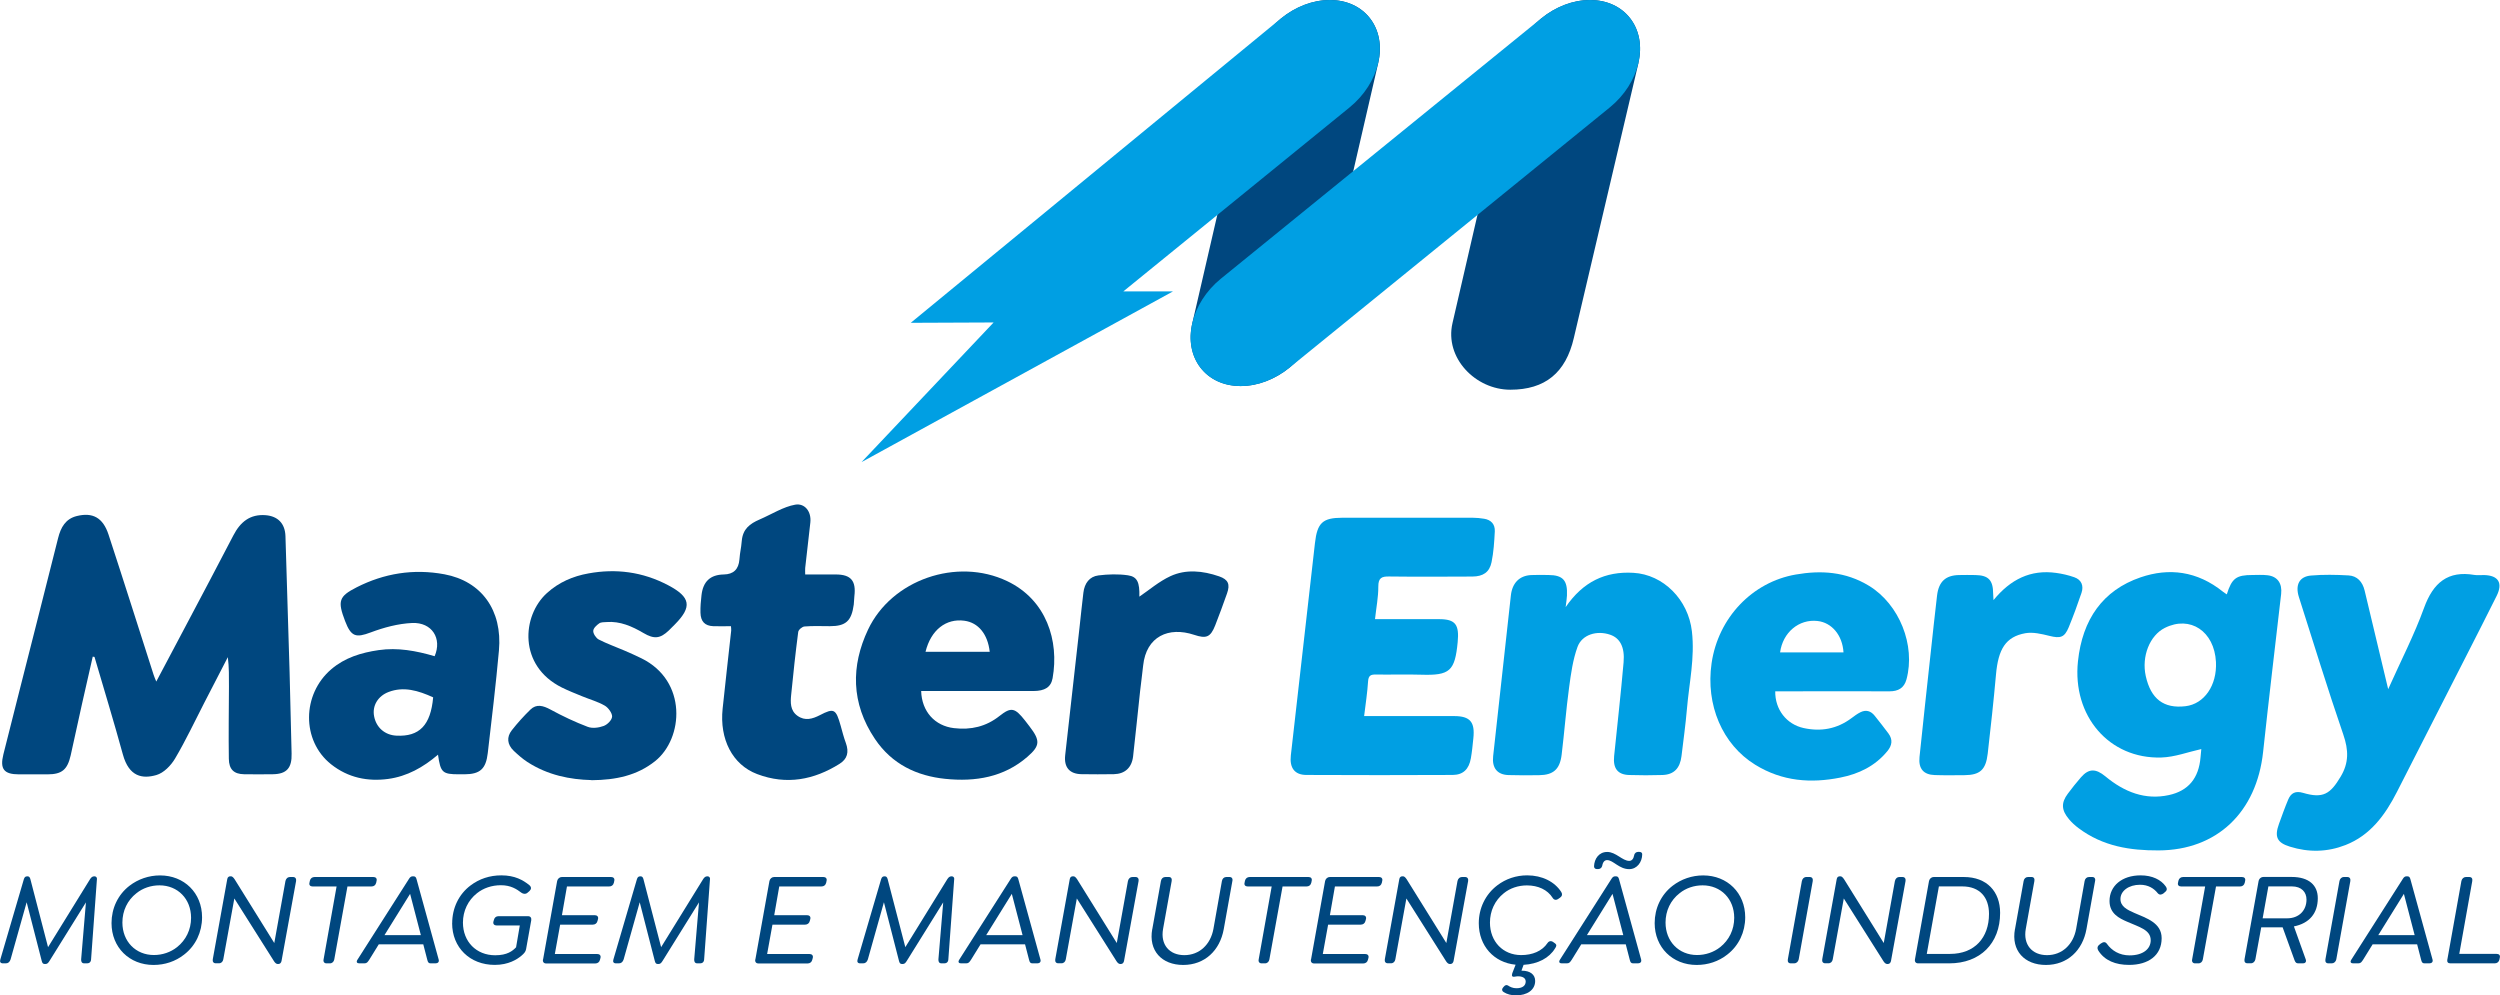 <?xml version="1.0" encoding="UTF-8"?>
<svg id="Layer_2" data-name="Layer 2" xmlns="http://www.w3.org/2000/svg" viewBox="0 0 423 168.42">
  <defs>
    <style>
      .cls-1 {
        fill: #009fe3;
      }

      .cls-2 {
        fill: #00477f;
      }
    </style>
  </defs>
  <g id="Camada_1" data-name="Camada 1">
    <path class="cls-1" d="M376.77,100.58c.86-2.74,1.59-3.29,4.35-3.29.84,0,1.68-.06,2.52.04,1.72.19,2.53,1.38,2.33,3.17-1.03,8.9-2.09,17.8-3.05,26.71-1.1,10.24-7.83,16.65-17.7,16.68-4.75.02-9.39-.66-13.53-3.77-.58-.43-1.13-.93-1.6-1.49-1.31-1.54-1.37-2.79-.22-4.33.71-.95,1.45-1.89,2.23-2.78,1.32-1.51,2.49-1.51,4.13-.16,3.23,2.68,6.75,4.03,10.73,3.17,3.3-.71,5.08-2.85,5.37-6.41.04-.55.11-1.1.13-1.38-2.26.5-4.48,1.36-6.77,1.43-8.84.26-15.08-7.04-14.1-16.28.75-7.09,4.2-12.01,10.58-14.2,4.81-1.65,9.58-1.09,13.97,2.44.2.16.42.29.64.44ZM374.94,112c-.27-5.19-4.36-7.91-8.65-5.76-2.56,1.28-3.96,4.82-3.23,8.14.86,3.89,3.05,5.55,6.73,5.11,3.18-.38,5.35-3.54,5.15-7.49Z"/>
    <path class="cls-1" d="M404.08,116.61c2.17-4.85,4.41-9.18,6.07-13.76,1.55-4.27,4.04-6.34,8.53-5.57.53.09,1.08,0,1.63.02,2.42.06,3.21,1.33,2.12,3.53-1.72,3.46-3.48,6.89-5.23,10.33-3.87,7.59-7.75,15.17-11.61,22.78-2.02,3.98-4.54,7.4-8.73,9.04-3.04,1.19-6.2,1.28-9.42.27-2.19-.68-2.63-1.67-1.83-3.87.5-1.38.99-2.76,1.56-4.11.47-1.11,1.24-1.49,2.5-1.12,3.38,1,4.61.22,6.38-2.76,1.38-2.32,1.35-4.44.44-7.09-2.65-7.71-5.03-15.5-7.51-23.26-.66-2.06.05-3.49,2.04-3.66,2.1-.18,4.24-.14,6.36-.02,1.44.08,2.36,1.06,2.72,2.58,1.02,4.29,2.05,8.58,3.07,12.86.27,1.12.54,2.24.91,3.81Z"/>
    <path class="cls-2" d="M277.22,10.65c1.36-5.88-2.31-10.65-8.19-10.65s-11.75,4.77-13.11,10.65l-10.16,44.02c-1.36,5.88,3.89,11.27,9.78,11.27s9.39-2.87,10.75-8.75l10.94-46.54h0Z"/>
    <path class="cls-2" d="M233.2,10.65c1.36-5.88-2.31-10.65-8.19-10.65s-11.75,4.77-13.11,10.65l-10.16,44.02c-1.36,5.88,2.31,10.65,8.19,10.65s11.76-4.77,13.11-10.65l10.16-44.02h0Z"/>
    <path class="cls-2" d="M15.69,111.11c-.61,2.67-1.22,5.34-1.82,8.02-.64,2.89-1.26,5.79-1.91,8.68-.56,2.44-1.5,3.2-3.9,3.21-1.63,0-3.26,0-4.89,0-2.5-.01-3.21-.9-2.6-3.37,1.84-7.36,3.73-14.71,5.59-22.07,1.23-4.84,2.46-9.68,3.67-14.53.46-1.84,1.27-3.27,3.18-3.74,2.66-.65,4.41.25,5.36,3.16,2.59,7.9,5.09,15.82,7.63,23.73.09.29.22.57.44,1.12,1.73-3.27,3.36-6.34,4.99-9.42,2.69-5.1,5.4-10.18,8.05-15.3,1.18-2.28,2.82-3.64,5.48-3.43,2.03.17,3.27,1.38,3.34,3.54.25,7.67.48,15.34.7,23.01.13,4.59.21,9.18.34,13.77.07,2.45-.83,3.48-3.17,3.51-1.63.02-3.26.03-4.89,0-1.69-.03-2.54-.81-2.56-2.62-.06-4.06,0-8.12.02-12.18,0-1.64.03-3.27-.19-5.01-1.32,2.56-2.65,5.13-3.97,7.69-1.63,3.16-3.15,6.41-4.95,9.45-.71,1.2-1.92,2.45-3.18,2.81-2.31.66-4.61.34-5.66-3.49-1.51-5.52-3.19-11-4.8-16.5-.1-.02-.2-.03-.3-.05Z"/>
    <path class="cls-2" d="M155.86,116.91c.1,3.5,2.33,5.91,5.55,6.29,2.88.34,5.44-.26,7.71-2.06,1.97-1.56,2.6-1.39,4.3.76.26.33.52.66.77,1,1.84,2.4,1.82,3.27-.35,5.15-3.97,3.45-8.78,4.26-13.91,3.73-4.75-.49-8.99-2.43-11.89-6.75-4.08-6.07-4.05-12.38-1.17-18.49,3.99-8.46,15.04-12.26,23.53-8.22,6.67,3.17,8.83,10.12,7.7,16.43-.28,1.54-1.33,2.16-3.23,2.17-5.78,0-11.56,0-17.33,0-.53,0-1.07,0-1.68,0ZM156.6,110.28h10.86c-.33-2.99-1.93-4.93-4.27-5.25-3.11-.43-5.68,1.55-6.59,5.25Z"/>
    <path class="cls-2" d="M74.11,127.69c-2.5,2.14-5.24,3.68-8.46,4.11-3.42.45-6.73-.18-9.64-2.49-4.99-3.97-4.95-11.83.06-16.09,2.29-1.95,5.04-2.79,8-3.22,3.22-.47,6.36.12,9.47,1.03,1.29-3-.45-5.76-3.8-5.62-2.39.11-4.79.76-7.03,1.6-2.48.93-3.3.75-4.32-1.92-1.3-3.4-1.07-4.18,1.96-5.72,4.63-2.35,9.58-3.18,14.85-2.2,6.26,1.17,9.83,6.07,9.22,12.89-.52,5.8-1.22,11.58-1.89,17.36-.31,2.71-1.33,3.58-3.95,3.59-.3,0-.59,0-.89,0-2.83,0-3.15-.28-3.58-3.32ZM73.29,117.99c-2.53-1.15-4.98-1.88-7.53-.91-1.8.68-2.81,2.32-2.46,4.12.36,1.9,1.82,3.17,3.75,3.27,3.9.21,5.82-1.75,6.24-6.48Z"/>
    <path class="cls-2" d="M123.67,105.95c-1.04,0-2.01.04-2.99,0-1.41-.06-2.12-.78-2.16-2.27-.03-.98.06-1.97.17-2.94.26-2.36,1.5-3.5,3.78-3.54q2.44-.04,2.64-2.53c.12-1.49.27-1.68.4-3.17.18-1.99,1.34-2.88,3.01-3.6,2.1-.91,4.01-2.15,6.03-2.51,1.59-.28,2.77,1.13,2.56,3.03-.28,2.56-.59,5.12-.87,7.68-.03.3,0,.62,0,1.1,1.75,0,3.47,0,5.19,0,2.56.01,3.45,1.07,3.13,3.69-.06.46-.04.94-.1,1.39-.38,2.8-1.34,3.67-4.04,3.67-1.43,0-2.87-.07-4.29.05-.41.03-1.02.55-1.07.93-.46,3.52-.84,7.06-1.19,10.6-.13,1.29-.19,2.69,1.06,3.58,1.3.93,2.56.52,3.78-.1,2.41-1.25,2.73-1.08,3.54,1.81.27.96.51,1.93.86,2.87.58,1.58.26,2.73-1.07,3.56-4.3,2.69-8.94,3.62-13.94,1.72-4.19-1.59-6.37-5.92-5.83-11.06.46-4.41.97-8.81,1.45-13.22.02-.19-.02-.4-.04-.74Z"/>
    <path class="cls-2" d="M100.06,131.99c-3.57-.09-7.36-.81-10.84-3.07-.81-.53-1.56-1.19-2.28-1.87-1.14-1.08-1.24-2.34-.35-3.48.97-1.24,2.04-2.42,3.16-3.51,1.02-.99,2.14-.68,3.4,0,2.04,1.11,4.15,2.11,6.29,2.92.81.31,1.89.15,2.71-.15.62-.23,1.38-.98,1.42-1.58.03-.58-.66-1.53-1.25-1.86-1.18-.68-2.51-1.04-3.77-1.56-1.17-.48-2.35-.94-3.48-1.5-7.39-3.67-6.79-12.14-2.52-15.99,2.01-1.82,4.39-2.85,7.03-3.32,4.61-.84,9.12-.29,13.47,2,3.82,2.01,4.08,3.65,1.16,6.61-.35.35-.69.7-1.04,1.04-1.45,1.38-2.47,1.51-4.27.45-1.97-1.16-3.99-2.04-6.24-1.87-.44.03-.96,0-1.28.23-.44.31-.99.81-1,1.28-.02.46.48,1.21.92,1.44,1.4.72,2.88,1.24,4.32,1.86.97.42,1.95.85,2.9,1.32,7.83,3.83,7.13,13.58,2.32,17.41-3.04,2.42-6.61,3.19-10.76,3.22Z"/>
    <path class="cls-2" d="M192.77,100.96c1.64-1.11,3.32-2.57,5.26-3.47,2.6-1.21,5.47-.93,8.25.03,1.56.54,1.88,1.35,1.33,2.9-.64,1.81-1.3,3.62-2,5.4-.8,2.01-1.5,2.28-3.57,1.59-4.28-1.42-8.1.24-8.62,5.21-.15,1.44-.35,2.86-.51,4.29-.4,3.69-.77,7.39-1.19,11.07-.22,1.91-1.39,2.97-3.25,3.01-1.83.03-3.65.03-5.48,0-2.01-.03-2.99-1.15-2.76-3.21.8-7.22,1.62-14.44,2.43-21.66.22-1.95.41-3.9.65-5.84.19-1.59,1.03-2.73,2.54-2.92,1.64-.2,3.34-.26,4.99-.02,1.62.23,2,1.24,1.94,3.6Z"/>
    <path class="cls-1" d="M272.36,18.19c5.12-4.16,6.68-10.91,3.48-15.07-3.2-4.16-9.95-4.16-15.07,0l-54.18,44.02c-5.12,4.16-6.68,10.91-3.48,15.07,3.2,4.16,9.95,4.16,15.07,0l54.18-44.02h0Z"/>
    <path class="cls-1" d="M231.81,3.12c-3.2-4.16-9.95-4.16-15.07,0l-62.64,51.5,14.02-.06-22.35,23.63,52.69-28.88h-8.4l38.27-31.12c5.12-4.16,6.68-10.91,3.48-15.07Z"/>
    <path class="cls-1" d="M232.67,104.76c3.72,0,7.27,0,10.82,0,2.79,0,3.43.93,3.15,3.89-.47,4.9-1.34,5.66-6.15,5.51-2.57-.08-5.14.01-7.71-.03-.81-.01-1.23.14-1.3,1.14-.12,1.9-.41,3.77-.67,5.89,1.22,0,2.24,0,3.26,0,4,0,8-.01,12,0,2.68.01,3.52,1.01,3.22,3.77-.12,1.13-.22,2.26-.42,3.37-.32,1.84-1.3,2.81-3.08,2.82-8.25.04-16.49.04-24.74,0-2,0-2.88-1.2-2.64-3.31,1.36-11.97,2.72-23.95,4.08-35.92.39-3.44,1.3-4.28,4.62-4.29,7.36,0,14.72,0,22.08,0,.64,0,1.28.07,1.92.17,1.16.18,1.87.92,1.81,2.14-.09,1.75-.2,3.52-.55,5.21-.35,1.71-1.44,2.42-3.25,2.43-4.69.02-9.38.05-14.08-.01-1.24-.02-1.84.21-1.83,1.73.01,1.75-.34,3.48-.56,5.49Z"/>
    <path class="cls-1" d="M264.91,102.72c2.96-4.32,6.72-6.07,11.45-5.8,5.08.28,9.3,4.54,9.91,9.9.52,4.5-.47,8.77-.84,13.13-.23,2.67-.6,5.32-.92,7.98-.25,2.07-1.29,3.14-3.23,3.2-1.87.06-3.75.06-5.63,0-1.94-.06-2.75-1.12-2.54-3.2.54-5.28,1.14-10.56,1.6-15.85.23-2.59-.61-4.11-2.25-4.68-2.23-.78-4.78-.06-5.55,2.07-.78,2.15-1.11,4.53-1.42,6.85-.51,3.77-.8,7.59-1.26,11.37-.3,2.48-1.41,3.44-3.81,3.47-1.73.02-3.46.04-5.19-.02-1.92-.06-2.81-1.23-2.59-3.2,1-9.06,2.01-18.13,3-27.2.23-2.08,1.43-3.34,3.42-3.44.98-.05,1.97-.02,2.96-.01,2.44.02,3.23.91,3.11,3.48-.02.51-.11,1.01-.22,1.94Z"/>
    <path class="cls-1" d="M300.37,116.96c-.05,3.09,1.91,5.58,4.78,6.22,2.98.66,5.68.14,8.08-1.64.51-.38,1.02-.77,1.58-1.04.88-.43,1.72-.25,2.4.62.78.99,1.57,1.97,2.32,2.99.79,1.07.57,2.05-.17,2.96-2.09,2.56-4.86,3.88-7.99,4.5-4.93.98-9.79.67-14.41-2.19-5.54-3.42-8.38-10.12-7.36-17.16,1.12-7.71,6.9-13.74,14.24-15.01,4.27-.74,8.42-.51,12.4,1.91,5.14,3.14,7.89,10.06,6.34,15.82-.4,1.49-1.42,2.03-2.86,2.03-5.92-.02-11.85,0-17.77,0-.53,0-1.06,0-1.58,0ZM311.92,110.39c-.17-2.91-1.99-5.06-4.41-5.32-3.13-.35-5.87,1.94-6.32,5.32h10.73Z"/>
    <path class="cls-1" d="M337.29,101.55c2.89-3.53,6.29-5.22,10.63-4.61,1.02.14,2.06.38,3.05.73,1.23.43,1.62,1.45,1.22,2.64-.66,1.97-1.38,3.91-2.16,5.82-.72,1.75-1.43,1.92-3.27,1.46-1.34-.33-2.79-.68-4.07-.45-3.32.6-4.59,2.67-4.97,7.02-.4,4.47-.89,8.92-1.4,13.37-.32,2.74-1.32,3.61-3.94,3.63-1.68.01-3.36.04-5.03-.02-1.89-.06-2.77-1.08-2.57-3.05.6-5.84,1.25-11.68,1.88-17.51.36-3.28.7-6.55,1.09-9.82.28-2.35,1.45-3.41,3.68-3.46.94-.02,1.87-.02,2.81,0,2.21.04,2.99.86,3,3.15,0,.26.03.52.06,1.1Z"/>
    <g>
      <path class="cls-2" d="M16.4,148.75l-.99,13.58c-.02.43-.29.67-.67.67h-.47c-.4,0-.56-.25-.54-.67l.81-9.65-6.14,9.87c-.23.38-.4.56-.72.56h-.11c-.29,0-.43-.16-.52-.56l-2.54-9.89-2.72,9.67c-.14.43-.4.67-.81.67h-.47c-.45,0-.58-.27-.45-.67l3.98-13.58c.11-.34.27-.47.54-.47h.11c.18,0,.36.11.45.47l2.99,11.51,7.11-11.51c.2-.32.43-.47.65-.47h.14c.2,0,.4.18.38.47Z"/>
      <path class="cls-2" d="M18.87,156.19c0-2.5,1.08-4.81,3.04-6.32,1.46-1.12,3.26-1.75,5.17-1.75,4.09,0,7.11,2.97,7.11,7.08,0,2.5-1.08,4.81-3.04,6.32-1.46,1.15-3.26,1.75-5.17,1.75-4.09,0-7.11-2.97-7.11-7.08ZM29.95,160.26c1.51-1.19,2.38-2.97,2.38-4.97,0-3.19-2.25-5.49-5.35-5.49-1.44,0-2.83.47-3.89,1.33-1.53,1.19-2.38,2.97-2.38,4.97,0,3.19,2.25,5.49,5.33,5.49,1.44,0,2.83-.47,3.91-1.33Z"/>
      <path class="cls-2" d="M50.1,149.06l-2.47,13.56c-.07.31-.27.49-.54.49h-.11c-.25,0-.49-.25-.65-.52l-6.68-10.57-1.87,10.3c-.07.4-.34.67-.74.67h-.52c-.4,0-.58-.27-.52-.67l2.45-13.56c.05-.36.29-.49.52-.49h.11c.18,0,.38.14.63.52l6.7,10.77,1.89-10.5c.09-.4.36-.67.81-.67h.47c.38,0,.58.27.52.67Z"/>
      <path class="cls-2" d="M54.75,162.33l2.2-12.34h-4.05c-.36,0-.65-.2-.54-.63l.07-.34c.09-.4.4-.63.79-.63h9.96c.38,0,.63.22.54.63l-.07.34c-.11.43-.4.63-.81.63h-4.05l-2.23,12.34c-.07.4-.36.67-.74.67h-.58c-.36,0-.58-.27-.49-.67Z"/>
      <path class="cls-2" d="M73.68,163h-.81c-.36,0-.47-.18-.58-.63l-.67-2.59h-7.53l-1.6,2.59c-.27.4-.4.63-.83.63h-.88c-.36,0-.56-.22-.29-.63l8.7-13.65c.18-.31.38-.45.65-.45h.11c.29,0,.43.14.52.45l3.76,13.65c.11.4-.16.63-.54.63ZM71.21,158.23l-1.82-6.99-4.34,6.99h6.16Z"/>
      <path class="cls-2" d="M76.51,156.21c0-2.54,1.1-4.9,3.13-6.41,1.46-1.1,3.22-1.69,5.19-1.69,2.29,0,3.69.81,4.74,1.66.38.34.34.67.02.99l-.29.25c-.31.31-.76.27-1.06.05-.83-.63-1.82-1.28-3.48-1.28-1.57,0-2.97.49-4.05,1.35-1.51,1.19-2.38,2.99-2.38,4.97,0,3.22,2.25,5.53,5.46,5.53,2.05,0,2.95-.74,3.53-1.35l.63-3.69h-3.91c-.38,0-.65-.22-.56-.63l.09-.31c.09-.4.38-.63.76-.63h5.04c.36,0,.58.27.52.67l-.88,4.92c-.07.4-.31.7-.79,1.1-.72.61-2.18,1.55-4.5,1.55-4.23,0-7.22-2.95-7.22-7.06Z"/>
      <path class="cls-2" d="M91.89,162.33l2.38-13.27c.09-.4.43-.67.79-.67h8.34c.36,0,.63.22.54.63l-.07.34c-.11.43-.4.63-.81.63h-7.13l-.85,4.86h5.55c.38,0,.65.23.56.63l-.09.34c-.09.4-.4.63-.79.63h-5.53l-.9,4.97h7.17c.36,0,.65.2.56.63l-.09.34c-.09.4-.4.63-.79.63h-8.32c-.4,0-.61-.27-.54-.67Z"/>
      <path class="cls-2" d="M120.13,148.75l-.99,13.58c-.02.43-.29.67-.67.67h-.47c-.4,0-.56-.25-.54-.67l.81-9.65-6.14,9.87c-.23.38-.4.56-.72.56h-.11c-.29,0-.43-.16-.52-.56l-2.54-9.89-2.72,9.67c-.14.43-.4.67-.81.67h-.47c-.45,0-.58-.27-.45-.67l3.98-13.58c.11-.34.27-.47.54-.47h.11c.18,0,.36.11.45.47l2.99,11.51,7.11-11.51c.2-.32.43-.47.65-.47h.14c.2,0,.4.18.38.47Z"/>
      <path class="cls-2" d="M127.81,162.33l2.38-13.27c.09-.4.43-.67.79-.67h8.34c.36,0,.63.22.54.63l-.07.34c-.11.43-.4.63-.81.63h-7.13l-.85,4.86h5.55c.38,0,.65.23.56.63l-.09.34c-.09.4-.4.63-.79.63h-5.53l-.9,4.97h7.17c.36,0,.65.2.56.63l-.09.34c-.09.4-.4.63-.79.63h-8.32c-.4,0-.61-.27-.54-.67Z"/>
      <path class="cls-2" d="M161.45,148.75l-.99,13.58c-.02.43-.29.67-.67.67h-.47c-.4,0-.56-.25-.54-.67l.81-9.65-6.14,9.87c-.23.38-.4.56-.72.56h-.11c-.29,0-.43-.16-.52-.56l-2.54-9.89-2.72,9.67c-.14.43-.4.67-.81.67h-.47c-.45,0-.58-.27-.45-.67l3.98-13.58c.11-.34.27-.47.54-.47h.11c.18,0,.36.11.45.47l2.99,11.51,7.11-11.51c.2-.32.43-.47.65-.47h.14c.2,0,.4.18.38.47Z"/>
      <path class="cls-2" d="M175.5,163h-.81c-.36,0-.47-.18-.58-.63l-.67-2.59h-7.53l-1.6,2.59c-.27.4-.4.63-.83.63h-.88c-.36,0-.56-.22-.29-.63l8.7-13.65c.18-.31.38-.45.65-.45h.11c.29,0,.43.14.52.45l3.76,13.65c.11.4-.16.63-.54.63ZM173.02,158.23l-1.82-6.99-4.34,6.99h6.16Z"/>
      <path class="cls-2" d="M192.65,149.06l-2.47,13.56c-.07.31-.27.49-.54.49h-.11c-.25,0-.49-.25-.65-.52l-6.68-10.57-1.87,10.3c-.07.4-.34.67-.74.67h-.52c-.4,0-.58-.27-.52-.67l2.45-13.56c.05-.36.29-.49.52-.49h.11c.18,0,.38.14.63.52l6.7,10.77,1.89-10.5c.09-.4.36-.67.81-.67h.47c.38,0,.58.27.52.67Z"/>
      <path class="cls-2" d="M194.97,157.2l1.46-8.14c.07-.4.36-.67.74-.67h.61c.36,0,.54.27.47.67l-1.46,8.12c-.47,2.65,1.06,4.43,3.6,4.43s4.43-1.78,4.92-4.43l1.44-8.12c.07-.4.36-.67.74-.67h.56c.36,0,.56.27.47.67l-1.46,8.14c-.65,3.64-3.24,6.07-6.86,6.07s-5.91-2.41-5.24-6.07Z"/>
      <path class="cls-2" d="M212.97,162.33l2.2-12.34h-4.05c-.36,0-.65-.2-.54-.63l.07-.34c.09-.4.4-.63.79-.63h9.96c.38,0,.63.22.54.63l-.07.34c-.11.43-.4.63-.81.63h-4.05l-2.23,12.34c-.07.4-.36.67-.74.67h-.58c-.36,0-.58-.27-.49-.67Z"/>
      <path class="cls-2" d="M221.83,162.33l2.38-13.27c.09-.4.43-.67.79-.67h8.34c.36,0,.63.22.54.63l-.07.34c-.11.43-.4.63-.81.63h-7.13l-.85,4.86h5.55c.38,0,.65.23.56.63l-.09.34c-.09.4-.4.63-.79.63h-5.53l-.9,4.97h7.17c.36,0,.65.2.56.63l-.09.34c-.09.4-.4.63-.79.63h-8.32c-.4,0-.61-.27-.54-.67Z"/>
      <path class="cls-2" d="M248.41,149.06l-2.47,13.56c-.07.31-.27.49-.54.49h-.11c-.25,0-.49-.25-.65-.52l-6.68-10.57-1.87,10.3c-.07.4-.34.67-.74.67h-.52c-.4,0-.58-.27-.52-.67l2.45-13.56c.05-.36.29-.49.52-.49h.11c.18,0,.38.14.63.52l6.7,10.77,1.89-10.5c.09-.4.36-.67.81-.67h.47c.38,0,.58.27.52.67Z"/>
      <path class="cls-2" d="M264.01,151.85l-.36.25c-.36.25-.72.18-.94-.18-.88-1.39-2.47-2.11-4.36-2.11-1.46,0-2.86.47-3.91,1.33-1.51,1.21-2.34,2.99-2.34,4.97,0,3.19,2.2,5.49,5.28,5.49,1.89,0,3.53-.65,4.47-2.05.23-.34.61-.4.94-.16l.31.22c.34.25.25.52.02.85-.99,1.64-2.9,2.65-5.33,2.79l-.36.99h.07c1.42,0,2.25.67,2.25,1.73,0,1.53-1.35,2.45-3.26,2.45-.74,0-1.48-.18-2.07-.56-.22-.13-.4-.4-.11-.76l.09-.11c.23-.29.47-.4.74-.25.36.25.83.47,1.44.47.97,0,1.57-.4,1.57-1.15s-.9-.99-1.84-.81c-.45.09-.58-.11-.43-.58l.56-1.44c-3.66-.36-6.23-3.17-6.23-7.02,0-2.54,1.12-4.88,3.13-6.41,1.44-1.1,3.19-1.69,5.06-1.69,2.54,0,4.65,1.08,5.76,2.81.2.31.2.67-.16.92Z"/>
      <path class="cls-2" d="M277.68,162.37c.11.4-.16.63-.54.63h-.81c-.36,0-.47-.18-.58-.63l-.67-2.59h-7.53l-1.6,2.59c-.27.4-.4.63-.83.63h-.88c-.36,0-.56-.22-.29-.63l8.7-13.65c.18-.31.38-.45.65-.45h.11c.29,0,.43.14.52.45l3.76,13.65ZM274.66,158.23l-1.82-6.99-4.34,6.99h6.16ZM277.86,144.59c-.02,1.28-.88,2.47-2.2,2.47-1.71,0-2.7-1.53-3.73-1.53-.36,0-.7.22-.83.94-.07.38-.38.58-.7.58h-.2c-.27,0-.49-.16-.49-.47.05-1.28.83-2.43,2.23-2.43,1.48,0,2.56,1.51,3.73,1.51.43,0,.72-.34.83-.94.07-.4.38-.58.67-.58h.2c.29,0,.52.14.49.45Z"/>
      <path class="cls-2" d="M279.97,156.19c0-2.5,1.08-4.81,3.04-6.32,1.46-1.12,3.26-1.75,5.17-1.75,4.09,0,7.11,2.97,7.11,7.08,0,2.5-1.08,4.81-3.04,6.32-1.46,1.15-3.26,1.75-5.17,1.75-4.09,0-7.11-2.97-7.11-7.08ZM291.05,160.26c1.51-1.19,2.38-2.97,2.38-4.97,0-3.19-2.25-5.49-5.35-5.49-1.44,0-2.83.47-3.89,1.33-1.53,1.19-2.38,2.97-2.38,4.97,0,3.19,2.25,5.49,5.33,5.49,1.44,0,2.83-.47,3.91-1.33Z"/>
      <path class="cls-2" d="M302.5,162.33l2.38-13.27c.09-.4.36-.67.76-.67h.56c.4,0,.58.27.52.67l-2.38,13.27c-.09.4-.4.67-.76.67h-.56c-.43,0-.58-.27-.52-.67Z"/>
      <path class="cls-2" d="M322.42,149.06l-2.47,13.56c-.07.31-.27.49-.54.49h-.11c-.25,0-.49-.25-.65-.52l-6.68-10.57-1.87,10.3c-.07.4-.34.67-.74.67h-.52c-.4,0-.58-.27-.52-.67l2.45-13.56c.05-.36.29-.49.52-.49h.11c.18,0,.38.14.63.52l6.7,10.77,1.89-10.5c.09-.4.36-.67.81-.67h.47c.38,0,.58.27.52.67Z"/>
      <path class="cls-2" d="M324.01,162.33l2.38-13.27c.09-.4.43-.67.79-.67h5.1c3.91,0,6.14,2.47,6.14,6.07,0,5.17-3.37,8.54-8.61,8.54h-5.26c-.4,0-.61-.27-.54-.67ZM329.95,161.4c4.14,0,6.59-2.72,6.59-6.77,0-2.81-1.57-4.65-4.52-4.65h-3.96l-2.05,11.42h3.93Z"/>
      <path class="cls-2" d="M340.94,157.2l1.46-8.14c.07-.4.36-.67.74-.67h.61c.36,0,.54.27.47.67l-1.46,8.12c-.47,2.65,1.06,4.43,3.6,4.43s4.43-1.78,4.92-4.43l1.44-8.12c.07-.4.36-.67.74-.67h.56c.36,0,.56.27.47.67l-1.46,8.14c-.65,3.64-3.24,6.07-6.86,6.07s-5.91-2.41-5.24-6.07Z"/>
      <path class="cls-2" d="M355.03,160.82c-.16-.27-.25-.67.22-1.01l.2-.16c.43-.29.76-.36,1.06.07.79,1.1,2.07,1.93,3.82,1.93,2.23,0,3.57-1.06,3.57-2.56,0-1.8-2.02-2.25-4.02-3.15-1.28-.56-2.95-1.35-2.95-3.49,0-2.56,2.11-4.34,5.26-4.34,2,0,3.46.76,4.23,1.84.2.27.36.65-.11.99l-.22.2c-.31.23-.67.36-.99,0-.67-.85-1.64-1.44-3.01-1.44-1.89,0-3.31,1.03-3.31,2.41,0,1.26,1.12,1.82,2.36,2.36,2.02.88,4.61,1.66,4.61,4.27,0,2.92-2.25,4.52-5.51,4.52-2.27,0-4.14-.72-5.22-2.45Z"/>
      <path class="cls-2" d="M370.91,162.33l2.2-12.34h-4.05c-.36,0-.65-.2-.54-.63l.07-.34c.09-.4.4-.63.79-.63h9.96c.38,0,.63.22.54.63l-.07.34c-.11.43-.4.63-.81.63h-4.05l-2.23,12.34c-.07.4-.36.67-.74.67h-.58c-.36,0-.58-.27-.49-.67Z"/>
      <path class="cls-2" d="M388.13,156.75l2,5.58c.16.43-.11.67-.45.67h-.74c-.34,0-.52-.05-.7-.52l-2.02-5.58h-3.62l-.99,5.42c-.09.4-.38.67-.76.67h-.56c-.43,0-.58-.27-.52-.67l2.38-13.22c.09-.45.43-.72.85-.72h4.74c2.95,0,4.43,1.42,4.43,3.6,0,2.54-1.42,4.25-4.05,4.77ZM390.26,152.21c0-1.28-.85-2.23-2.47-2.23h-3.98l-.97,5.4h4.14c2.07,0,3.28-1.39,3.28-3.17Z"/>
      <path class="cls-2" d="M393.46,162.33l2.38-13.27c.09-.4.36-.67.76-.67h.56c.4,0,.58.27.52.67l-2.38,13.27c-.09.4-.4.67-.76.67h-.56c-.43,0-.58-.27-.52-.67Z"/>
      <path class="cls-2" d="M411.04,163h-.81c-.36,0-.47-.18-.58-.63l-.67-2.59h-7.53l-1.6,2.59c-.27.4-.4.63-.83.63h-.88c-.36,0-.56-.22-.29-.63l8.7-13.65c.18-.31.38-.45.65-.45h.11c.29,0,.43.14.52.45l3.76,13.65c.11.4-.16.63-.54.63ZM408.56,158.23l-1.82-6.99-4.34,6.99h6.16Z"/>
      <path class="cls-2" d="M414.09,162.37l2.38-13.31c.09-.4.4-.67.76-.67h.56c.43,0,.58.27.52.67l-2.2,12.34h6.32c.36,0,.65.2.54.63l-.07.34c-.09.4-.4.63-.79.63h-7.51c-.4,0-.58-.22-.52-.63Z"/>
    </g>
  </g>
</svg>
